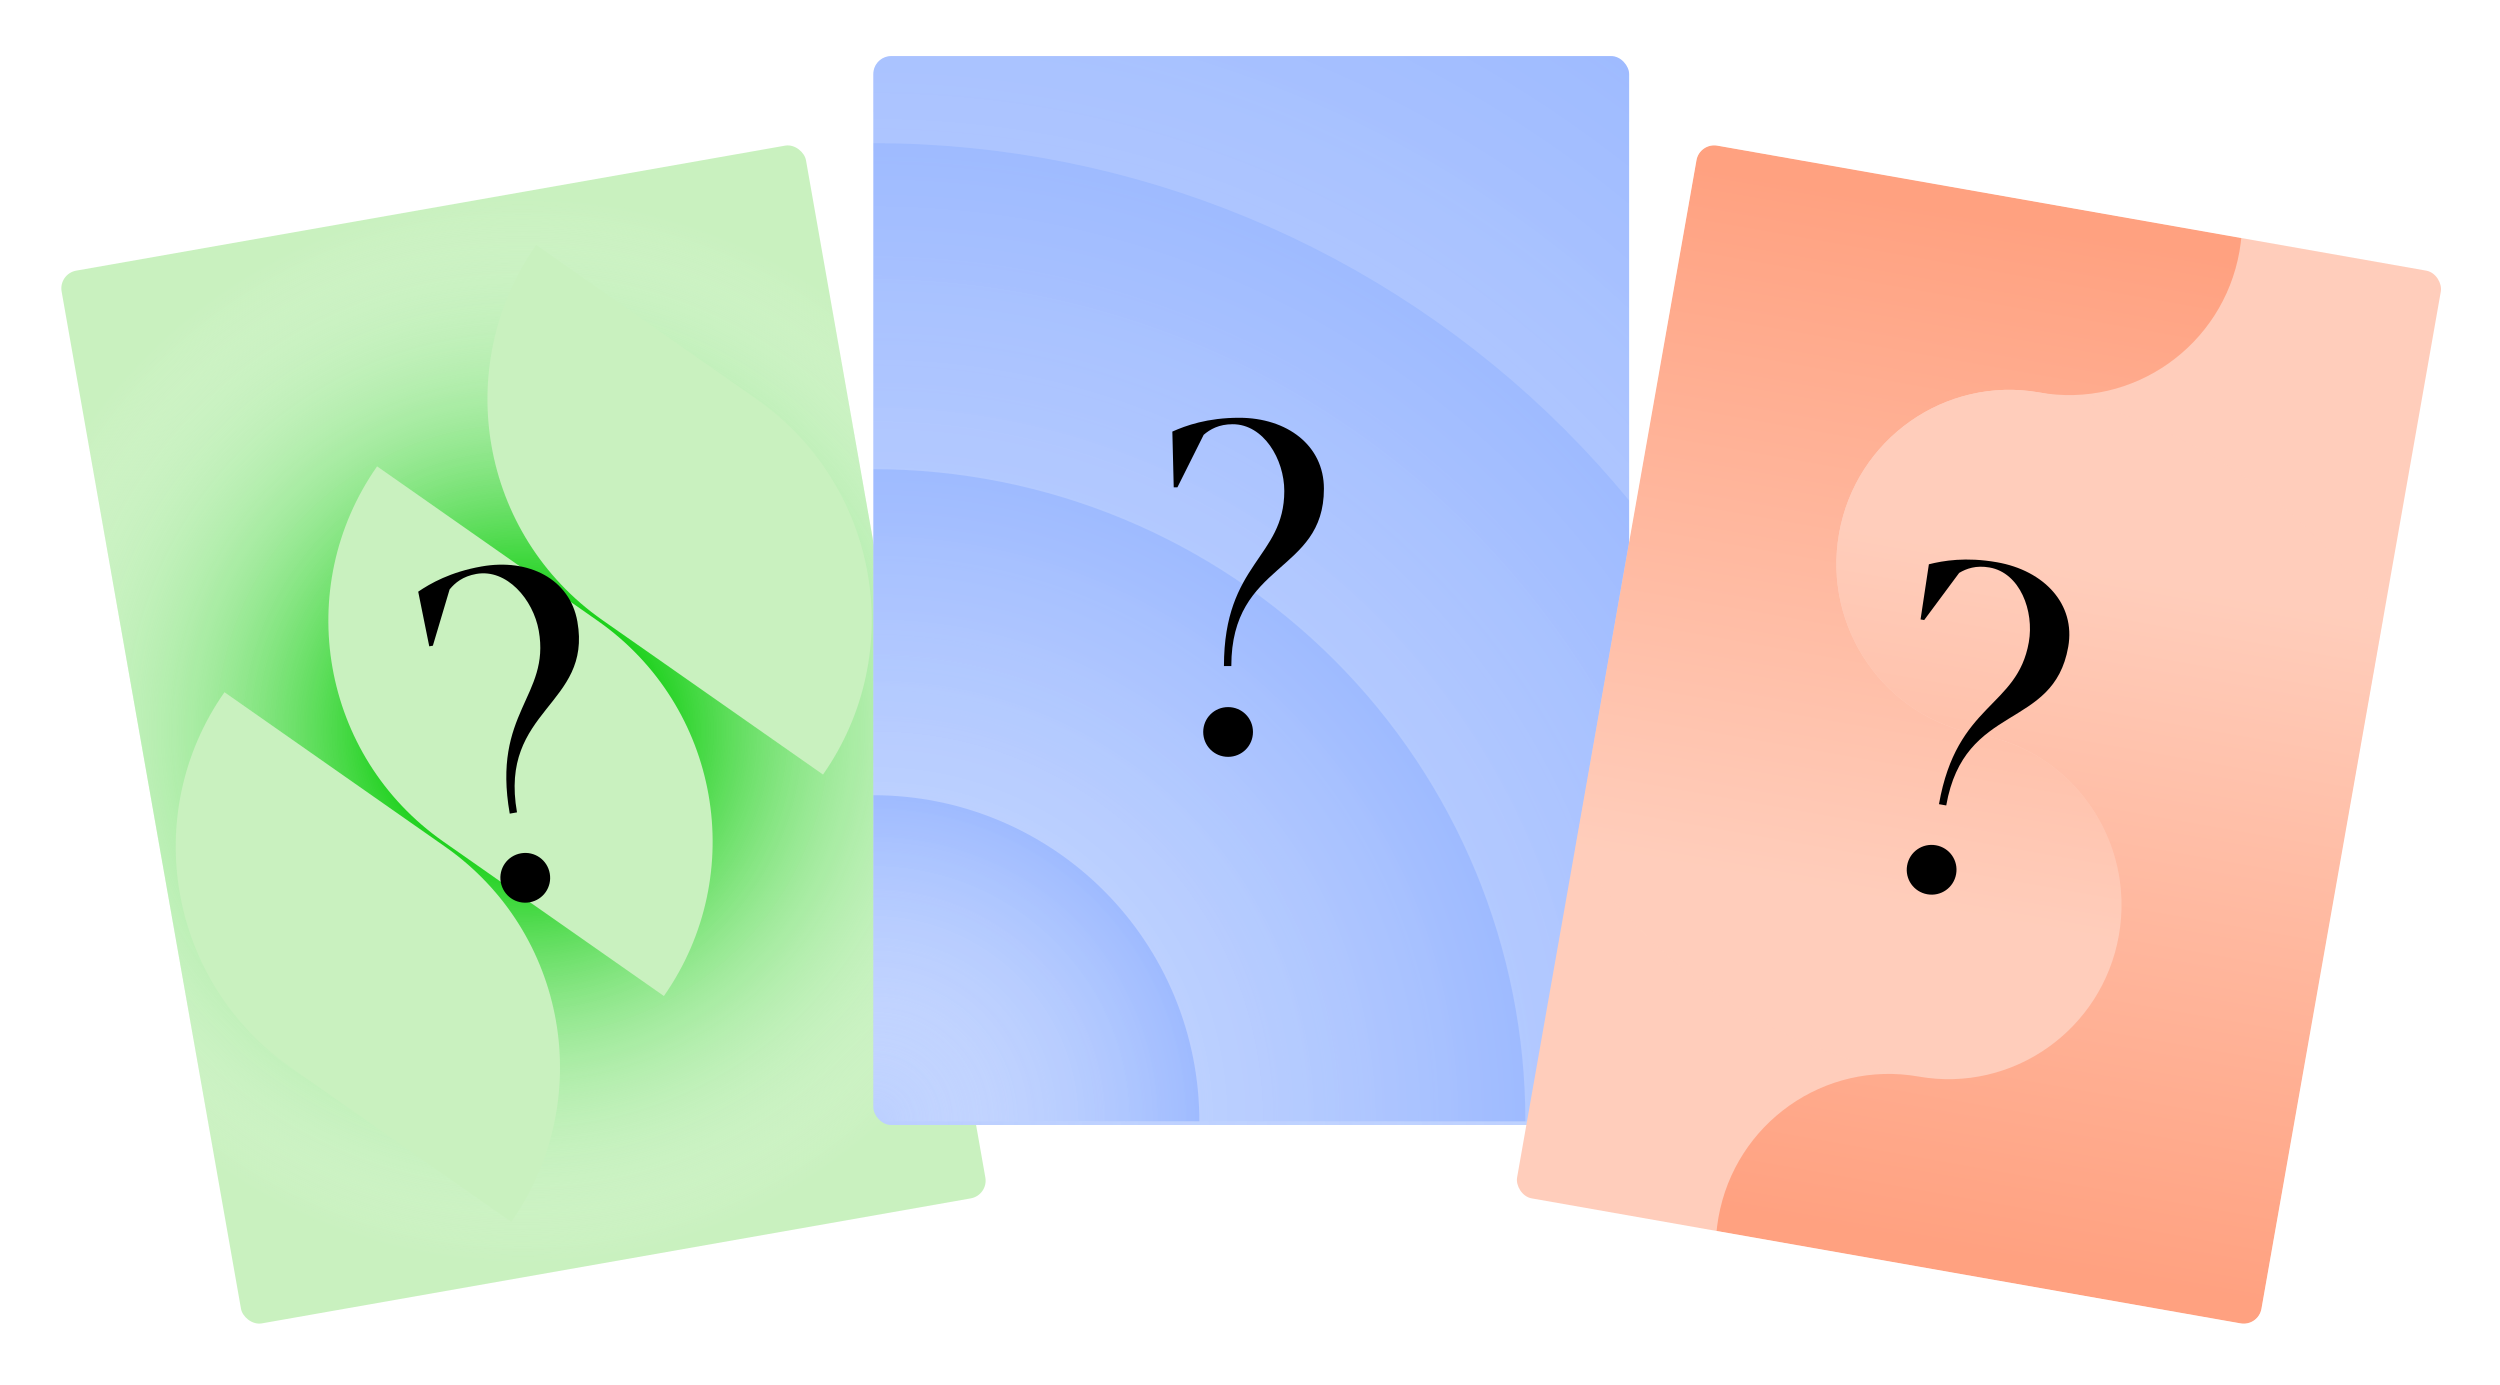 <svg width="446" height="247" viewBox="0 0 446 247" fill="none" xmlns="http://www.w3.org/2000/svg">
<g filter="url(#filter0_d_3066_34258)">
<g clip-path="url(#clip0_3066_34258)">
<rect x="10.435" y="45.84" width="134.842" height="190.705" rx="3.211" transform="rotate(-10 10.435 45.84)" fill="#C9F1BF"/>
<rect width="190.705" height="190.705" transform="matrix(0.985 -0.174 -0.174 -0.985 15.927 237.835)" fill="url(#paint0_radial_3066_34258)"/>
<path d="M67.274 80.198C52.051 101.939 57.334 131.905 79.076 147.128L118.441 174.692C133.664 152.951 128.381 122.985 106.64 107.762L67.274 80.198Z" fill="#C9F1BF"/>
<path d="M40.044 120.489C24.821 142.23 30.105 172.195 51.846 187.418L91.211 214.982C106.435 193.241 101.151 163.276 79.41 148.053L40.044 120.489Z" fill="#C9F1BF"/>
<path d="M95.657 40.689C80.434 62.43 85.718 92.395 107.459 107.619L146.825 135.183C162.048 113.442 156.764 83.476 135.023 68.253L95.657 40.689Z" fill="#C9F1BF"/>
<path d="M103.007 107.895C105.648 122.869 88.979 123.472 92.233 141.926L90.938 142.155C87.741 124.024 98.187 121.264 96.118 109.527C95.133 103.943 90.406 98.433 84.983 99.389C82.555 99.818 81.174 100.979 80.212 102.15L77.225 112.191L76.578 112.305L74.608 102.554C76.77 101.088 80.332 99.041 85.916 98.056C94.334 96.572 101.666 100.287 103.007 107.895ZM92.937 149.23C95.365 148.802 97.65 150.402 98.078 152.83C98.506 155.258 96.906 157.543 94.478 157.971C92.05 158.4 89.765 156.8 89.337 154.371C88.908 151.943 90.508 149.658 92.937 149.23Z" fill="black"/>
</g>
</g>
<g filter="url(#filter1_d_3066_34258)">
<g clip-path="url(#clip1_3066_34258)">
<rect x="155.797" y="7" width="134.842" height="190.705" rx="3.211" fill="#BBCFFF"/>
<g opacity="0.3">
<path d="M621.106 198C621.106 136.895 609.071 76.388 585.687 19.934C562.303 -36.52 528.028 -87.816 484.82 -131.024C441.612 -174.232 390.317 -208.506 333.863 -231.89C277.409 -255.274 216.902 -267.31 155.797 -267.31L155.797 198H621.106Z" fill="url(#paint1_radial_3066_34258)"/>
<path d="M562.942 198C562.942 144.533 552.411 91.589 531.95 42.192C511.489 -7.205 481.499 -52.089 443.692 -89.896C405.885 -127.703 361.002 -157.693 311.604 -178.154C262.207 -198.615 209.264 -209.146 155.796 -209.146L155.796 198H562.942Z" fill="url(#paint2_radial_3066_34258)"/>
<path d="M504.779 197.031C504.779 151.202 495.752 105.822 478.214 63.482C460.676 21.141 434.97 -17.33 402.564 -49.736C370.158 -82.142 331.687 -107.848 289.346 -125.386C247.006 -142.924 201.626 -151.951 155.797 -151.951V197.031H504.779Z" fill="url(#paint3_radial_3066_34258)"/>
<path d="M446.615 197.031C446.615 158.841 439.093 121.024 424.478 85.74C409.863 50.456 388.441 18.397 361.436 -8.608C334.431 -35.613 302.372 -57.035 267.088 -71.65C231.804 -86.265 193.987 -93.787 155.796 -93.787V197.031H446.615Z" fill="url(#paint4_radial_3066_34258)"/>
<path d="M388.451 197.031C388.451 166.479 382.434 136.225 370.742 107.998C359.05 79.771 341.912 54.123 320.308 32.52C298.704 10.915 273.057 -6.222 244.83 -17.914C216.603 -29.606 186.349 -35.623 155.797 -35.623L155.797 197.031H388.451Z" fill="url(#paint5_radial_3066_34258)"/>
<path d="M330.288 197.031C330.288 174.117 325.774 151.427 317.005 130.257C308.236 109.086 295.383 89.85 279.18 73.647C262.977 57.444 243.742 44.592 222.571 35.823C201.401 27.054 178.711 22.54 155.796 22.54V197.031H330.288Z" fill="url(#paint6_radial_3066_34258)"/>
<path d="M272.124 197.031C272.124 181.755 269.115 166.628 263.269 152.515C257.423 138.401 248.855 125.577 238.053 114.775C227.251 103.973 214.427 95.405 200.313 89.559C186.2 83.713 171.073 80.704 155.797 80.704L155.797 197.031H272.124Z" fill="url(#paint7_radial_3066_34258)"/>
<path d="M213.96 197.031C213.96 189.393 212.456 181.83 209.533 174.773C206.61 167.716 202.325 161.304 196.924 155.903C191.523 150.502 185.112 146.218 178.055 143.295C170.998 140.372 163.435 138.868 155.797 138.868L155.797 197.031H213.96Z" fill="url(#paint8_radial_3066_34258)"/>
</g>
<path d="M236.187 84.188C236.187 99.392 219.667 97.091 219.667 115.83H218.352C218.352 97.42 229.118 96.516 229.118 84.598C229.118 78.927 225.42 72.681 219.913 72.681C217.448 72.681 215.886 73.585 214.735 74.571L210.05 83.941H209.393L209.146 73.996C211.53 72.927 215.393 71.53 221.064 71.53C229.612 71.53 236.187 76.462 236.187 84.188ZM219.091 123.145C221.557 123.145 223.53 125.118 223.53 127.583C223.53 130.049 221.557 132.022 219.091 132.022C216.626 132.022 214.653 130.049 214.653 127.583C214.653 125.118 216.626 123.145 219.091 123.145Z" fill="black"/>
</g>
</g>
<g filter="url(#filter2_d_3066_34258)">
<g clip-path="url(#clip2_3066_34258)">
<rect x="303.207" y="22.425" width="134.842" height="190.705" rx="3.211" transform="rotate(10 303.207 22.425)" fill="#FFCDBB"/>
<g opacity="0.4">
<path d="M363.802 67.017C347.047 64.063 331.057 75.328 328.085 92.179C325.114 109.03 336.288 125.085 353.042 128.039C369.797 130.993 380.97 147.048 377.999 163.899C375.028 180.75 359.037 192.015 342.282 189.061C292.019 180.198 258.498 132.033 267.412 81.481C276.325 30.928 324.298 -2.867 374.562 5.995C391.316 8.95 402.49 25.005 399.519 41.856C396.548 58.706 380.557 69.972 363.802 67.017Z" fill="url(#paint9_linear_3066_34258)"/>
<path d="M353.044 128.035C369.799 130.99 380.972 147.045 378.001 163.895C375.03 180.746 359.039 192.011 342.284 189.057C325.53 186.103 309.539 197.368 306.568 214.219C303.596 231.069 314.77 247.125 331.525 250.079C381.788 258.942 429.761 225.146 438.675 174.594C447.588 124.042 414.068 75.876 363.804 67.013C347.049 64.059 331.058 75.325 328.087 92.175C325.116 109.026 336.29 125.081 353.044 128.035Z" fill="url(#paint10_linear_3066_34258)"/>
</g>
<path d="M368.972 112.4C366.332 127.374 350.462 122.239 347.208 140.693L345.913 140.465C349.11 122.334 359.87 123.313 361.94 111.577C362.924 105.992 360.367 99.198 354.944 98.242C352.516 97.814 350.821 98.433 349.516 99.205L343.276 107.618L342.628 107.504L344.112 97.668C346.645 97.029 350.692 96.324 356.277 97.309C364.695 98.793 370.314 104.791 368.972 112.4ZM345.371 147.797C347.8 148.225 349.4 150.51 348.971 152.938C348.543 155.367 346.258 156.967 343.83 156.539C341.402 156.11 339.802 153.825 340.23 151.397C340.658 148.969 342.943 147.369 345.371 147.797Z" fill="black"/>
</g>
</g>
<defs>
<filter id="filter0_d_3066_34258" x="0.435" y="15.425" width="185.909" height="231.223" filterUnits="userSpaceOnUse" color-interpolation-filters="sRGB">
<feFlood flood-opacity="0" result="BackgroundImageFix"/>
<feColorMatrix in="SourceAlpha" type="matrix" values="0 0 0 0 0 0 0 0 0 0 0 0 0 0 0 0 0 0 127 0" result="hardAlpha"/>
<feOffset dy="3"/>
<feGaussianBlur stdDeviation="5"/>
<feComposite in2="hardAlpha" operator="out"/>
<feColorMatrix type="matrix" values="0 0 0 0 0 0 0 0 0 0 0 0 0 0 0 0 0 0 0.2 0"/>
<feBlend mode="normal" in2="BackgroundImageFix" result="effect1_dropShadow_3066_34258"/>
<feBlend mode="normal" in="SourceGraphic" in2="effect1_dropShadow_3066_34258" result="shape"/>
</filter>
<filter id="filter1_d_3066_34258" x="145.797" y="0" width="154.842" height="210.705" filterUnits="userSpaceOnUse" color-interpolation-filters="sRGB">
<feFlood flood-opacity="0" result="BackgroundImageFix"/>
<feColorMatrix in="SourceAlpha" type="matrix" values="0 0 0 0 0 0 0 0 0 0 0 0 0 0 0 0 0 0 127 0" result="hardAlpha"/>
<feOffset dy="3"/>
<feGaussianBlur stdDeviation="5"/>
<feComposite in2="hardAlpha" operator="out"/>
<feColorMatrix type="matrix" values="0 0 0 0 0 0 0 0 0 0 0 0 0 0 0 0 0 0 0.2 0"/>
<feBlend mode="normal" in2="BackgroundImageFix" result="effect1_dropShadow_3066_34258"/>
<feBlend mode="normal" in="SourceGraphic" in2="effect1_dropShadow_3066_34258" result="shape"/>
</filter>
<filter id="filter2_d_3066_34258" x="260.091" y="15.425" width="185.909" height="231.223" filterUnits="userSpaceOnUse" color-interpolation-filters="sRGB">
<feFlood flood-opacity="0" result="BackgroundImageFix"/>
<feColorMatrix in="SourceAlpha" type="matrix" values="0 0 0 0 0 0 0 0 0 0 0 0 0 0 0 0 0 0 127 0" result="hardAlpha"/>
<feOffset dy="3"/>
<feGaussianBlur stdDeviation="5"/>
<feComposite in2="hardAlpha" operator="out"/>
<feColorMatrix type="matrix" values="0 0 0 0 0 0 0 0 0 0 0 0 0 0 0 0 0 0 0.2 0"/>
<feBlend mode="normal" in2="BackgroundImageFix" result="effect1_dropShadow_3066_34258"/>
<feBlend mode="normal" in="SourceGraphic" in2="effect1_dropShadow_3066_34258" result="shape"/>
</filter>
<radialGradient id="paint0_radial_3066_34258" cx="0" cy="0" r="1" gradientUnits="userSpaceOnUse" gradientTransform="translate(95.352 95.352) rotate(90) scale(95.352)">
<stop offset="0.2" stop-color="#00CB00"/>
<stop offset="1" stop-color="white" stop-opacity="0"/>
</radialGradient>
<radialGradient id="paint1_radial_3066_34258" cx="0" cy="0" r="1" gradientUnits="userSpaceOnUse" gradientTransform="translate(155.797 198) scale(465.31)">
<stop stop-color="white" stop-opacity="0"/>
<stop offset="1" stop-color="#5C8CFF"/>
</radialGradient>
<radialGradient id="paint2_radial_3066_34258" cx="0" cy="0" r="1" gradientUnits="userSpaceOnUse" gradientTransform="translate(155.796 198) scale(407.146)">
<stop stop-color="white" stop-opacity="0"/>
<stop offset="1" stop-color="#5C8CFF"/>
</radialGradient>
<radialGradient id="paint3_radial_3066_34258" cx="0" cy="0" r="1" gradientUnits="userSpaceOnUse" gradientTransform="translate(155.797 197.031) scale(348.982)">
<stop stop-color="white" stop-opacity="0"/>
<stop offset="1" stop-color="#5C8CFF"/>
</radialGradient>
<radialGradient id="paint4_radial_3066_34258" cx="0" cy="0" r="1" gradientUnits="userSpaceOnUse" gradientTransform="translate(155.796 197.031) scale(290.818)">
<stop stop-color="white" stop-opacity="0"/>
<stop offset="1" stop-color="#5C8CFF"/>
</radialGradient>
<radialGradient id="paint5_radial_3066_34258" cx="0" cy="0" r="1" gradientUnits="userSpaceOnUse" gradientTransform="translate(155.797 197.031) scale(232.655)">
<stop stop-color="white" stop-opacity="0"/>
<stop offset="1" stop-color="#5C8CFF"/>
</radialGradient>
<radialGradient id="paint6_radial_3066_34258" cx="0" cy="0" r="1" gradientUnits="userSpaceOnUse" gradientTransform="translate(155.796 197.031) scale(174.491)">
<stop stop-color="white" stop-opacity="0"/>
<stop offset="1" stop-color="#5C8CFF"/>
</radialGradient>
<radialGradient id="paint7_radial_3066_34258" cx="0" cy="0" r="1" gradientUnits="userSpaceOnUse" gradientTransform="translate(155.797 197.031) scale(116.327)">
<stop stop-color="white" stop-opacity="0"/>
<stop offset="1" stop-color="#5C8CFF"/>
</radialGradient>
<radialGradient id="paint8_radial_3066_34258" cx="0" cy="0" r="1" gradientUnits="userSpaceOnUse" gradientTransform="translate(155.797 197.031) scale(58.164)">
<stop stop-color="white" stop-opacity="0"/>
<stop offset="1" stop-color="#5C8CFF"/>
</radialGradient>
<linearGradient id="paint9_linear_3066_34258" x1="282.284" y1="147.964" x2="303.877" y2="25.506" gradientUnits="userSpaceOnUse">
<stop stop-color="#FFCDBB"/>
<stop offset="1" stop-color="#FF5E27"/>
</linearGradient>
<linearGradient id="paint10_linear_3066_34258" x1="354.042" y1="95.81" x2="332.449" y2="218.268" gradientUnits="userSpaceOnUse">
<stop stop-color="#FFCDBB"/>
<stop offset="1" stop-color="#FF5E27"/>
</linearGradient>
<clipPath id="clip0_3066_34258">
<rect x="10.435" y="45.84" width="134.842" height="190.705" rx="3.211" transform="rotate(-10 10.435 45.84)" fill="white"/>
</clipPath>
<clipPath id="clip1_3066_34258">
<rect x="155.797" y="7" width="134.842" height="190.705" rx="3.211" fill="white"/>
</clipPath>
<clipPath id="clip2_3066_34258">
<rect x="303.207" y="22.425" width="134.842" height="190.705" rx="3.211" transform="rotate(10 303.207 22.425)" fill="white"/>
</clipPath>
</defs>
</svg>

